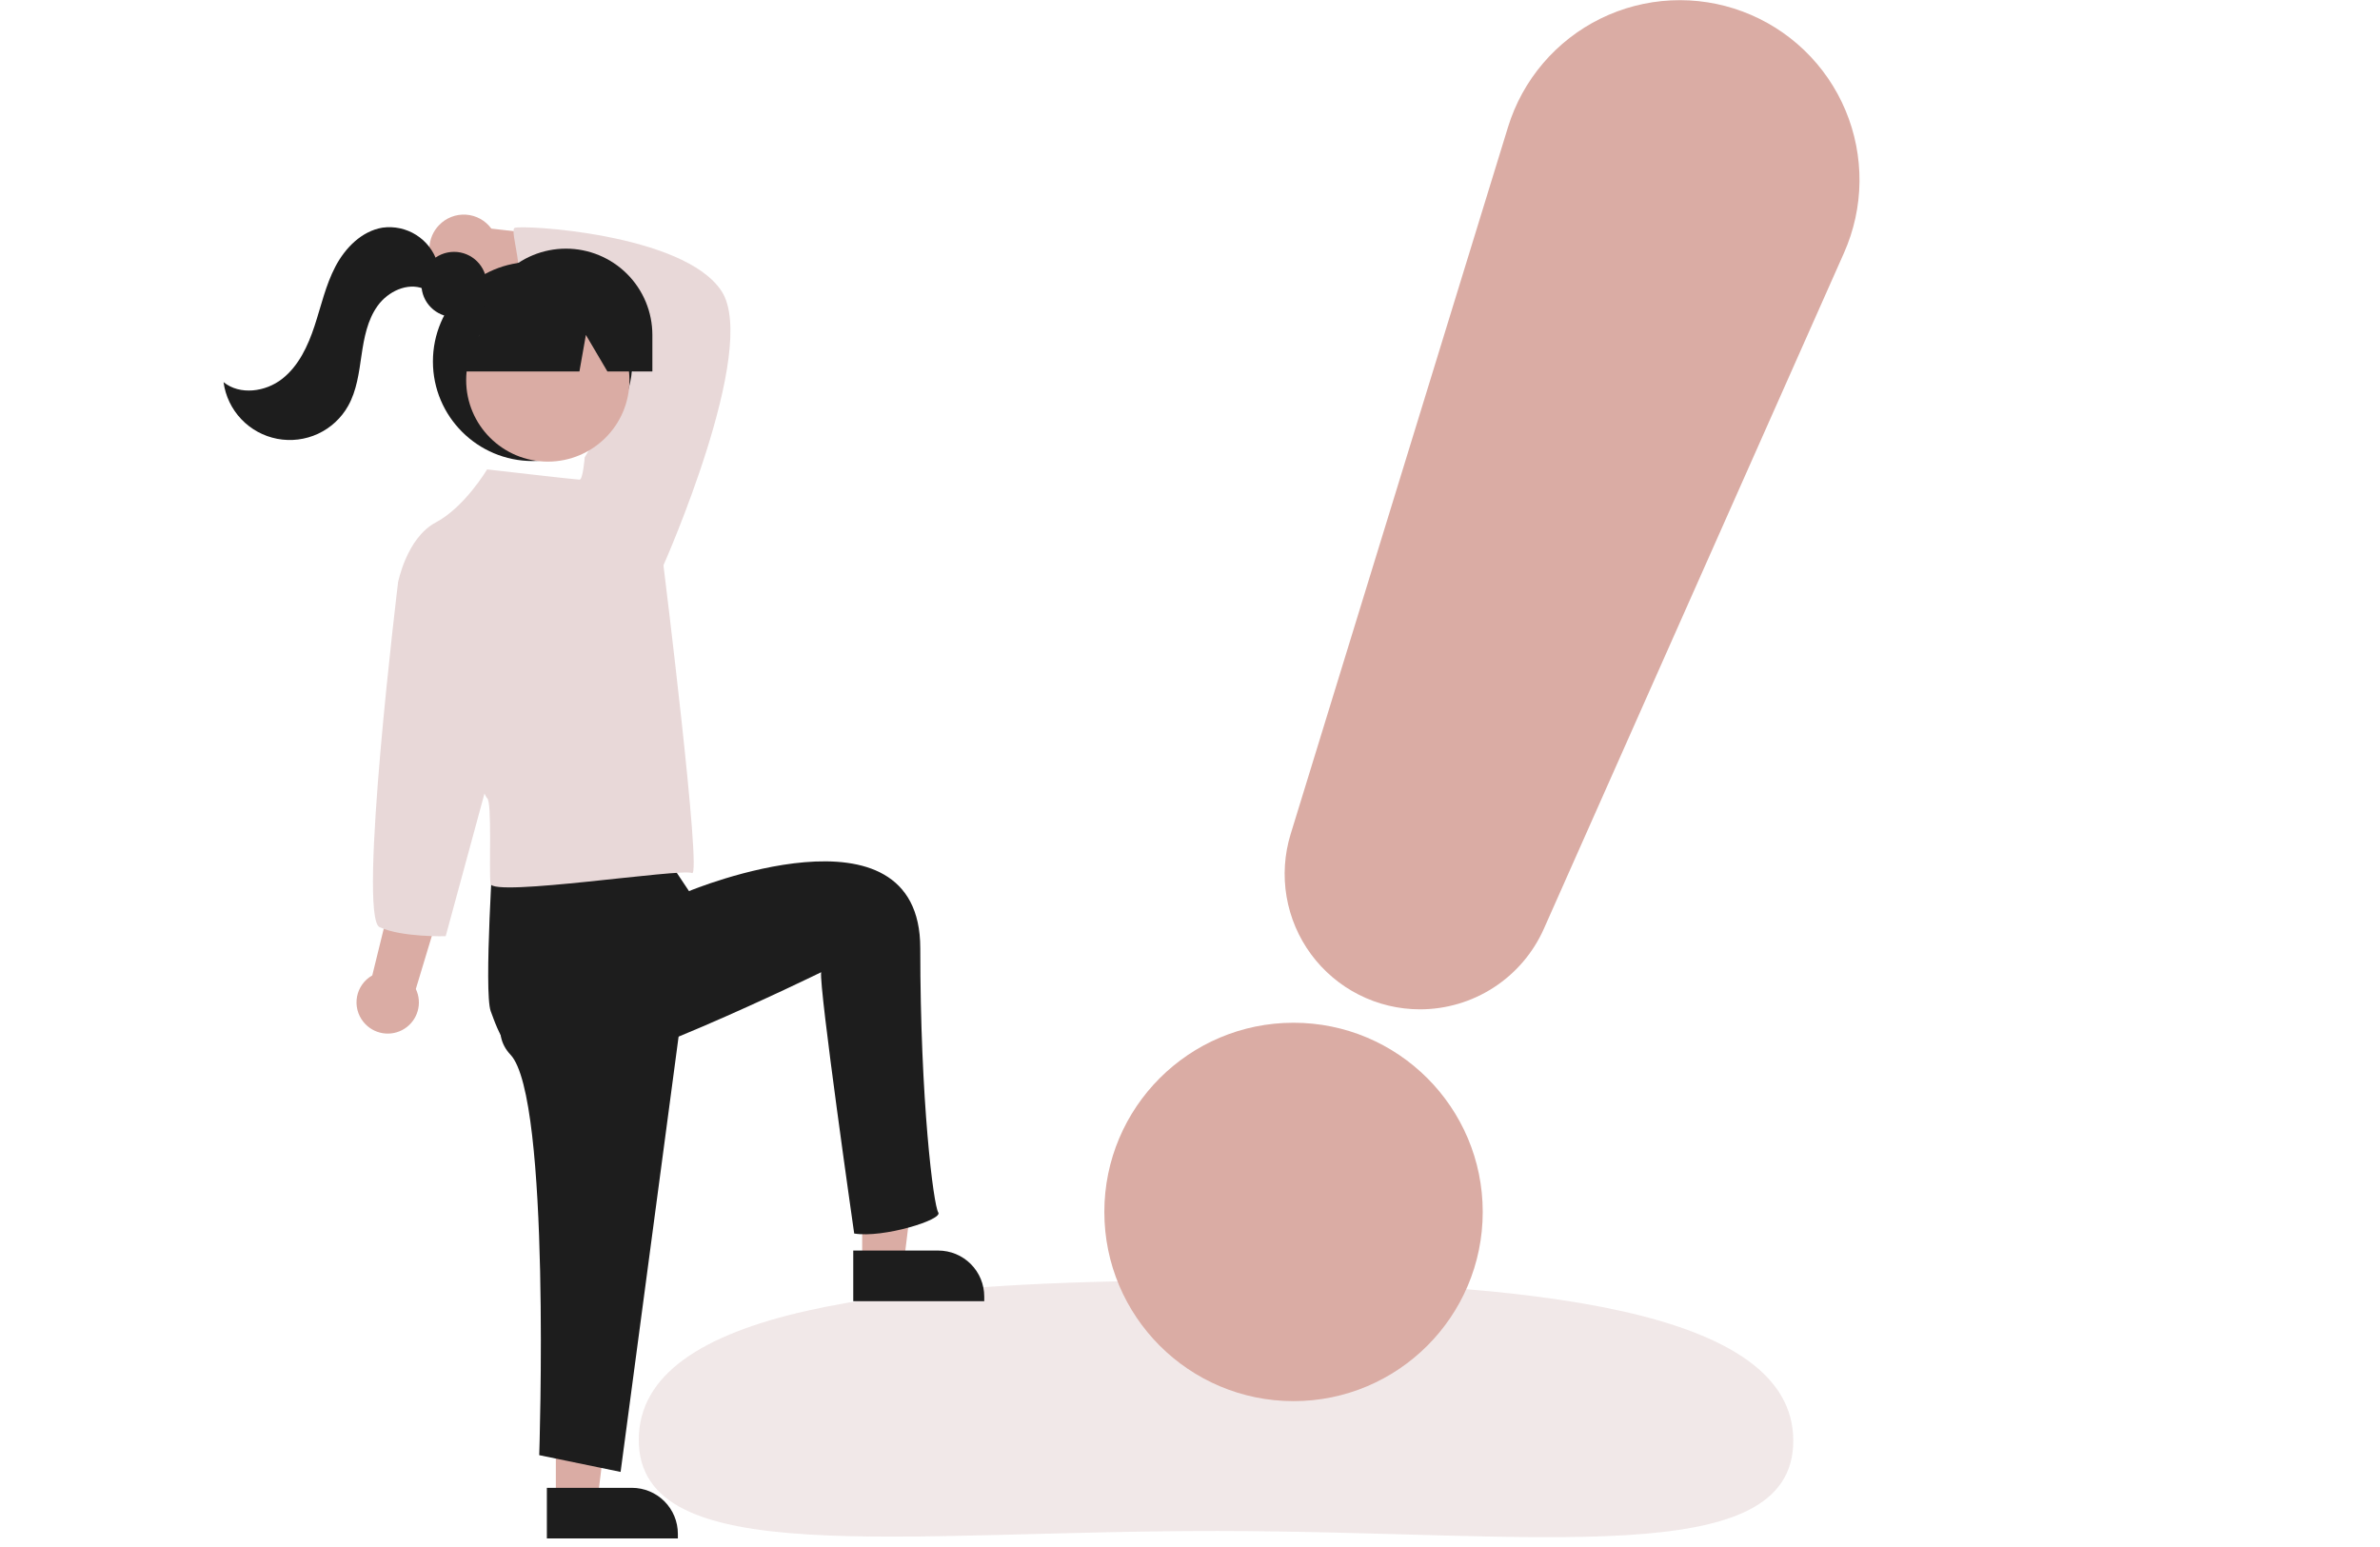 <svg width="220" height="143" viewBox="0 0 220 143" fill="none" xmlns="http://www.w3.org/2000/svg">
<g clip-path="url(#clip0_1889_33163)">
<path d="M59.045 133.089C59.035 145.226 83.107 141.493 112.577 141.518C142.047 141.544 165.755 145.318 165.766 133.181C165.776 121.044 141.713 118.384 112.243 118.359C82.773 118.333 59.056 120.952 59.045 133.089Z" fill="#E8D8D8" fill-opacity="0.6"/>
<path d="M79.697 116.697H83.549L85.383 101.836H79.697V116.697Z" fill="#DAACA4"/>
<path d="M86.73 115.598H78.872V120.276H90.981V119.848C90.981 118.721 90.533 117.64 89.736 116.843C88.938 116.045 87.857 115.598 86.73 115.598Z" fill="#1D1D1D"/>
<path d="M51.38 138.63H55.233L57.066 123.77H51.38V138.63Z" fill="#DAACA4"/>
<path d="M58.41 137.531H50.551V142.21H62.66V141.782C62.66 140.654 62.212 139.573 61.415 138.776C60.618 137.979 59.537 137.531 58.41 137.531Z" fill="#1D1D1D"/>
<path d="M33.608 94.481C33.342 94.158 33.149 93.78 33.045 93.375C32.94 92.969 32.925 92.546 33.002 92.134C33.079 91.723 33.245 91.333 33.488 90.992C33.732 90.652 34.047 90.369 34.412 90.163L43.361 53.711L49.082 56.173L38.438 91.419C38.743 92.055 38.804 92.78 38.609 93.458C38.415 94.135 37.979 94.718 37.383 95.095C36.788 95.473 36.075 95.619 35.379 95.505C34.683 95.392 34.053 95.028 33.608 94.481Z" fill="#DAACA4"/>
<path d="M40.584 20.812C40.904 20.478 41.292 20.218 41.723 20.051C42.153 19.883 42.615 19.812 43.076 19.843C43.537 19.873 43.986 20.005 44.391 20.227C44.796 20.45 45.147 20.759 45.419 21.132L59.27 22.722L57.163 28.064L44.567 25.706C43.91 26.123 43.123 26.284 42.355 26.159C41.587 26.034 40.892 25.631 40.401 25.028C39.91 24.425 39.658 23.662 39.692 22.885C39.725 22.108 40.043 21.37 40.584 20.812Z" fill="#DAACA4"/>
<path d="M63.41 90.7L57.366 136.059L49.844 134.51C49.844 134.51 50.95 101.476 47.189 97.494C43.428 93.512 52.027 86.535 52.027 86.535L63.41 90.7Z" fill="#1D1D1D"/>
<path d="M60.912 78.208L63.689 82.372C63.689 82.372 85.067 73.488 85.067 87.647C85.067 101.807 86.29 111.416 86.733 112.08C87.175 112.744 81.614 114.466 78.959 114.023C78.959 114.023 75.684 91.196 75.905 89.869C75.905 89.869 54.934 100.151 50.951 99.266C46.969 98.381 46.028 95.248 45.364 93.478C44.701 91.708 45.642 77.652 45.642 77.652L58.916 73.602L60.912 78.208Z" fill="#1D1D1D"/>
<path d="M60.536 53.201L61.328 52.252C61.328 52.252 70.191 32.309 66.709 26.928C63.227 21.547 48.033 20.755 47.558 21.072C47.083 21.388 48.692 25.498 47.584 27.398C47.584 27.398 59.354 29.949 60.146 30.266C60.937 30.582 54.047 42.28 54.047 42.28L54.838 49.403L60.536 53.201Z" fill="#E8D8D8"/>
<path d="M45.026 43.389C45.026 43.389 53.256 44.339 53.572 44.339C53.889 44.339 54.047 42.281 54.047 42.281L61.328 52.252C61.328 52.252 64.915 81.18 63.965 80.705C63.015 80.231 45.5 82.957 45.342 81.691C45.184 80.425 45.5 74.094 45.026 73.778C44.551 73.461 36.795 53.835 36.795 53.835C36.795 53.835 37.587 49.72 40.277 48.296C42.968 46.871 45.026 43.389 45.026 43.389Z" fill="#E8D8D8"/>
<path d="M39.328 51.148L36.795 53.839C36.795 53.839 33.032 84.757 35.09 85.707C37.148 86.656 41.198 86.54 41.198 86.54L45.184 71.882L39.328 51.148Z" fill="#E8D8D8"/>
<path d="M119.57 129.516C109.912 129.516 102.082 121.686 102.082 112.027C102.082 102.369 109.912 94.539 119.57 94.539C129.229 94.539 137.059 102.369 137.059 112.027C137.059 121.686 129.229 129.516 119.57 129.516Z" fill="#DAACA4"/>
<path d="M131.252 93.3C133.676 93.3 136.048 92.598 138.081 91.278C140.114 89.958 141.72 88.077 142.706 85.863L170.457 23.369C171.376 21.298 171.863 19.062 171.886 16.797C171.909 14.532 171.469 12.287 170.592 10.198C169.716 8.109 168.421 6.222 166.788 4.652C165.155 3.083 163.219 1.863 161.097 1.069C158.976 0.275 156.715 -0.076 154.452 0.036C152.19 0.148 149.975 0.722 147.942 1.722C145.91 2.722 144.103 4.127 142.634 5.851C141.164 7.574 140.063 9.58 139.397 11.745L119.302 77.105C118.727 78.976 118.599 80.956 118.927 82.885C119.256 84.815 120.032 86.641 121.194 88.216C122.357 89.79 123.872 91.071 125.619 91.954C127.365 92.837 129.295 93.298 131.252 93.3H131.252Z" fill="#DAACA4"/>
<path d="M49.236 42.617C44.145 42.617 40.018 38.496 40.018 33.414C40.018 28.331 44.145 24.211 49.236 24.211C54.326 24.211 58.453 28.331 58.453 33.414C58.453 38.496 54.326 42.617 49.236 42.617Z" fill="#1D1D1D"/>
<path d="M50.637 42.67C46.469 42.67 43.091 39.297 43.091 35.136C43.091 30.975 46.469 27.602 50.637 27.602C54.805 27.602 58.184 30.975 58.184 35.136C58.184 39.297 54.805 42.67 50.637 42.67Z" fill="#DAACA4"/>
<path d="M41.972 29.304C40.306 29.304 38.956 27.956 38.956 26.293C38.956 24.63 40.306 23.281 41.972 23.281C43.638 23.281 44.988 24.63 44.988 26.293C44.988 27.956 43.638 29.304 41.972 29.304Z" fill="#1D1D1D"/>
<path d="M52.314 22.984C54.433 22.984 56.465 23.825 57.963 25.32C59.461 26.816 60.303 28.845 60.303 30.96V34.335H56.146L54.158 30.96L53.561 34.335H40.946L44.326 30.96C44.326 28.845 45.167 26.816 46.666 25.32C48.164 23.825 50.196 22.984 52.314 22.984Z" fill="#1D1D1D"/>
<path d="M40.42 24.232C40.086 23.191 39.396 22.3 38.47 21.717C37.544 21.133 36.441 20.895 35.356 21.043C33.434 21.364 31.914 22.906 31.009 24.629C30.103 26.352 29.685 28.28 29.076 30.129C28.468 31.977 27.604 33.836 26.067 35.032C24.531 36.229 22.172 36.553 20.663 35.322C20.835 36.605 21.407 37.801 22.298 38.742C23.189 39.682 24.353 40.319 25.626 40.563C26.899 40.806 28.217 40.644 29.393 40.099C30.568 39.554 31.543 38.654 32.178 37.525C32.974 36.111 33.18 34.453 33.416 32.847C33.652 31.241 33.959 29.58 34.91 28.264C35.861 26.947 37.641 26.088 39.151 26.687L40.42 24.232Z" fill="#1D1D1D"/>
</g>
<defs>
<clipPath id="clip0_1889_33163">
<rect width="219.337" height="142.21" fill="white" transform="matrix(-1 0 0 1 220 0)"/>
</clipPath>
</defs>
</svg>
